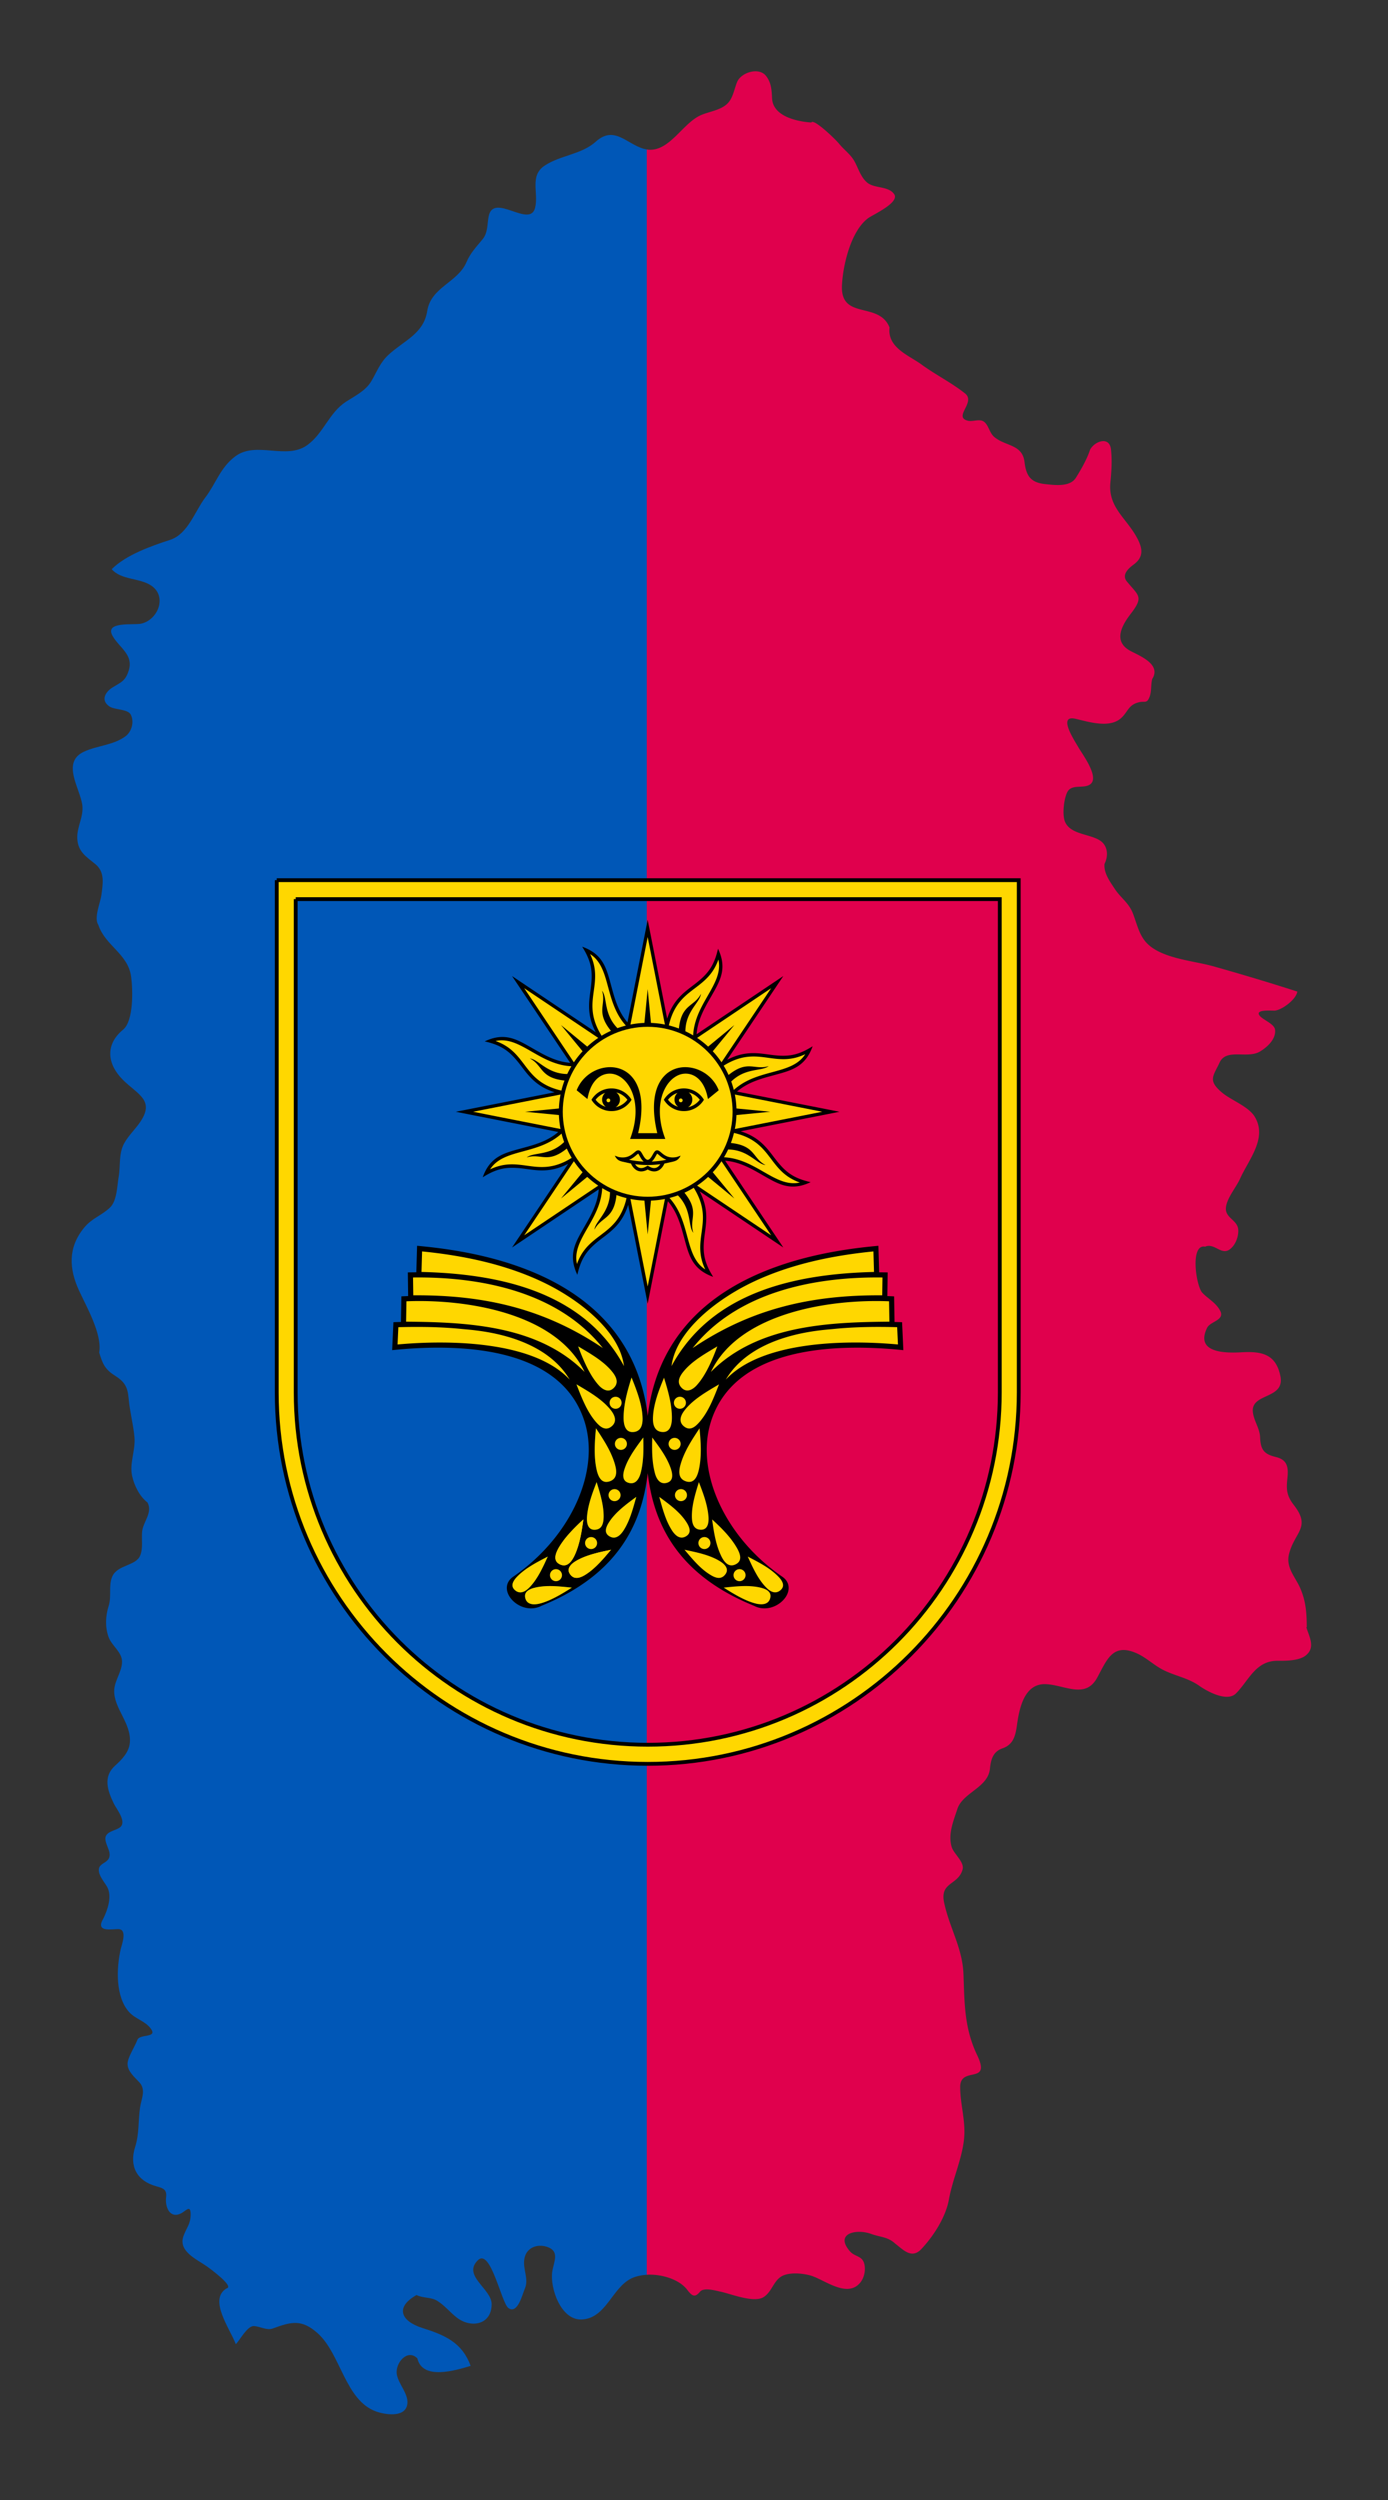 <svg xmlns="http://www.w3.org/2000/svg" width="500" height="900"><rect width="100%" height="100%" fill="#333333" stroke="none"/><path fill="#fefee9" d="M292.291 44.097l-.115-.0.115.0z"/><path fill="#0057b7" d="M214.644 50.981c-5.158 4.645-12.623 4.843-18.38 8.601-5.643 3.683-2.132 9.856-3.52 15.271-1.906 7.44-14.98-5.668-16.708 3.014-.597 2.999-.196 5.867-2.259 8.348-2.141 2.575-4.389 4.966-5.712 8.1-3.145 7.441-12.811 8.967-14.169 17.659-1.285 8.218-8.376 10.606-13.956 15.764-3.039 2.81-4.135 6.023-6.163 9.467-2.05 3.482-5.878 5.304-9.144 7.417-6.104 3.951-8.102 11.431-13.982 15.638-7.573 5.417-18.328-1.577-25.861 4-5.445 4.028-7.018 9.858-10.822 14.822-3.753 4.898-6.234 13.168-12.672 15.262-6.812 2.216-15.883 5.392-21.056 10.564 3.391 3.93 10.034 3.104 14.203 5.879 5.909 3.932 2.447 12.417-3.618 13.737-2.75.599-13.466-.979-10.196 4.541 2.492 4.206 7.462 6.667 5.78 12.196-1.204 3.958-2.762 4.299-5.866 6.217-2.698 1.667-4.339 4.723-1.083 6.865 1.956 1.287 6.608.845 7.668 2.967 1.285 2.573.313 6.095-1.905 7.739-4.414 3.272-10.199 3.313-15.032 5.587-8.127 3.825-1.392 13.138-.557 19.084.605 4.309-2.025 7.969-1.793 12.201.26 4.731 3.148 6.422 6.514 9.17 3.521 2.875 2.686 7.105 2.173 11.115-.358 2.797-2.824 8.297-1.087 10.802 2.507 7.495 10.682 10.34 11.797 18.605.645 4.776.917 15.93-2.889 19.056-6.598 5.418-5.7 12.454-.102 18.048 5.391 5.386 11.853 7.375 5.977 15.6-1.732 2.425-3.966 4.57-5.433 7.175-2.13 3.786-1.32 8.044-2.036 12.114-.588 3.349-.589 8.711-3.142 11.119-3.143 2.964-6.496 3.79-9.367 7.315-5.794 7.114-5.382 14.688-1.792 22.525 2.622 5.725 8.43 15.729 7.286 22.344 1.102 3.746 1.999 6 5.4 8.144 3.797 2.388 4.833 4.173 5.213 8.512.405 4.629 1.651 9.135 2.082 13.761.444 4.777-1.864 9.389-.84 14.021.771 3.491 2.667 7.328 5.545 9.563 1.945 3.691-1.626 6.965-1.95 10.505-.254 2.78.396 5.918-.685 8.571-1.542 3.788-8.152 3.268-10.052 7.536-1.432 3.218-.195 7.191-1.304 10.618-1.162 3.591-1.329 7.624-.035 11.205 1.148 3.178 4.862 5.37 4.845 8.88-.019 3.632-2.674 6.667-2.812 10.292-.247 6.496 6.305 11.883 5.623 18.952-.321 3.322-2.902 6.02-5.264 8.125-4.452 3.969-2.811 8.978-.495 13.714.979 2 4.779 6.535 2.209 8.537-1.42 1.107-4.111 1.305-5.023 3.021-.864 1.625.898 4.361 1.216 5.967.786 3.976-3.636 3.451-3.812 6.132-.148 2.256 1.949 4.471 2.985 6.304 1.877 3.32.184 8.335-1.376 11.433-2.977 5.051 2.975 3.758 5.362 3.776 3.466.026 1.288 5.563.924 7.152-1.618 7.078-1.896 17.226 2.992 22.692 2.25 2.516 5.785 3.235 7.79 5.923 2.671 3.582-3.954 1.808-4.819 4.165-.847 2.309-3.434 6.199-3.508 8.444-.093 2.832 2.597 4.959 4.264 6.799 2.474 2.73.688 5.894.234 9.055-.712 4.957-.248 9.403-1.784 14.26-2.135 6.749.51 12.144 7.628 14.094 2.651.728 3.883 1.229 3.532 4.014-.394 3.125 1.126 7.714 5.249 5.814 1.838-.848 3.62-3.497 3.605.361-.013 3.366-1.448 4.657-2.556 7.638-2.07 5.565 4.679 8.4 8.378 10.992.779.546 10.055 7.28 7.141 7.929-6.728 3.973 1.304 14.663 3.298 20.1 1.494-1.485 4.182-6.684 6.561-6.534 2.097.132 4.641 1.66 6.733.892 6.718-2.47 10.453-3.423 16.187 1.687 8.318 7.412 9.879 24.124 21.029 28.167 2.973 1.078 10.166 2.37 11.211-2.25.87-3.847-3.212-7.541-3.733-11.237-.563-3.993 3.848-9.188 7.413-5.623 1.855 7.993 13.82 4.314 19.2 2.701-3.09-8.461-9.331-11.081-17.386-13.638-7.883-2.503-9.834-7.525-2.114-11.862 2.414 1.188 5.19.692 7.436 2.068 2.652 1.624 4.624 4.155 7.07 6.048 5.116 3.959 12.557 2.631 12.559-4.827.0-5.549-10.623-10.194-4.989-15.79 4.645-4.613 8.489 15.488 11.075 17.227 3.31 2.225 4.984-5 5.843-6.937 1.623-3.657-.862-7.055-.117-10.965.754-3.956 4.663-5.326 8.148-4.17 4.686 1.554 2.415 5.386 1.881 8.869-.913 5.957 3.114 17.662 10.642 17.277 8.793-.449 10.863-11.448 17.926-14.826 1.609-.77 3.761-1.19 5.821-1.294V53.855c-6.954-.899-11.572-9.286-18.692-2.874z"/><path fill="#e0004d" d="M470.742 585.805c-.033-5.053-.281-9.121-2.267-13.855-1.749-4.172-5.378-7.557-4.128-12.499 2.022-8 8.032-9.524 1.76-17.604-2.54-3.273-2.793-5.458-2.371-9.41.424-3.96.262-6.856-4.17-7.923-4.312-1.037-5.468-2.703-5.636-7.102-.121-3.162-2.204-5.824-2.599-8.956-.896-7.12 11.616-4.565 9.913-13.023-1.622-8.049-6.835-9.013-14.021-8.61-5.403.302-16.91.425-12.369-8.833 1.132-2.307 6.494-2.716 4.686-6.122-1.55-2.92-4.238-4.192-6.407-6.45-2.281-2.373-4.538-17.715 1-16.615 3.318-1.472 5.806 3.208 8.839.99 2.085-1.526 3.25-4.603 3.079-7.129-.23-3.401-4.535-4.123-4.454-7.58s3.714-7.619 5.116-10.757c3.047-6.818 9.933-14.563 5.302-22.271-2.259-3.76-8.487-5.939-11.804-8.727-5.225-4.392-3.165-5.896-.866-10.831 2.433-5.218 9.951-1.233 14.506-3.935 2.605-1.545 5.796-4.418 5.476-7.788-.21-2.203-4.318-3.543-5.571-5.143-1.896-2.42 4.685-1.707 5.566-1.817 2.604-.327 7.59-4 8.021-6.844-10.105-3.251-20.277-6.293-30.497-9.164-7.087-1.991-19.023-2.759-24.149-8.749-2.518-2.942-3.258-6.895-4.659-10.398-1.476-3.688-4.337-5.437-6.402-8.572-1.733-2.63-4.068-5.709-3.759-9.073 1.456-2.903 1.239-6.552-1.618-8.423-3.697-2.421-10.593-2.125-12.589-6.707-1.093-2.507-.43-8.241.781-10.679 1.572-3.168 6-1.093 8.341-2.896 3.347-2.586-3-10.944-4.355-13.333s-7.602-11.736-1-10.208c4.793 1.11 12.354 3.545 16.516-.341 2.471-2.307 2.518-4.692 6.346-5.619 2.088-.505 2.807.569 3.779-1.843.838-2.078.432-4.385.985-6.528 3.547-5.556-5.335-8.625-8.227-10.322-5.894-3.459-2.599-9.12.539-13.206 4.699-6.12 2.801-6.417-1.404-11.537-2.035-2.477.527-4.748 2.41-6.135 3.729-2.747 3.275-5.883 1.104-9.821-3.887-7.048-10.326-10.824-9.491-19.641.4-4.222.651-7.806.223-11.945-.51-4.932-5.879-3.038-7.535.051-1.142 3.473-3.168 6.981-5.085 10.074-2.121 3.422-7.508 2.697-11.026 2.331-5.206-.541-6.91-2.874-7.498-7.927-.758-6.5-6.879-5.632-10.92-9.069-1.721-1.463-1.94-3.999-3.553-5.366s-4.135.012-5.993-.474c-5.324-1.391 3.025-6.635-.963-9.809-4.891-3.893-10.646-6.729-15.691-10.419-4.53-3.314-12.36-6.035-11.511-13.323-3.834-9.58-17.751-2.513-17.139-15.207.353-7.328 3.238-19.62 9.479-24.184 1.701-1.244 11.482-5.614 9.308-8.645-2.152-3-7.188-1.929-9.786-4.203-2.271-1.99-3.079-5-4.478-7.562-1.364-2.5-3.773-4.149-5.559-6.354-1.313-1.623-9.208-9.226-10-7.646-0-0-.02-0-.03-0a3.1 3.1 0 0 1-.115-0l-.361-.025-.669-.047c-.17-.012-.138-0 0 0l.669.047.361.025.115.008c.01.0.02.0.03.0-5.307-.373-13.817-2.247-14.143-8.679-.15-2.957-.245-5.673-2.206-8.128-2.596-3.249-8.982-1.192-10.393 2.233-1.126 2.734-1.474 6.106-3.884 8.125-2.433 2.037-6.053 2.521-8.918 3.692-6.577 2.688-11.204 12.796-18.741 12.565a8.93 8.93 0 0 1-1-.078v765.06c5.487-.276 11.773 1.707 14.621 5.482 1.652 2.19 2.738 2.865 4.532.664 1.378-1.69 5.659-.406 7.336-.063 3.755.77 11.957 4.153 15.506 2.028 2.879-1.724 3.515-5.348 6.127-7.249 2.684-1.952 8.163-1.405 11.114-.5 4.791 1.469 12.689 7.935 17.423 2.774 1.524-1.662 2.154-4.198 1.833-6.403-.54-3.706-3.416-2.988-5.301-5.16-5.657-6.52 2.423-8.173 7.646-6.254 3.163 1.161 6.042 1.008 8.694 3.518 2.872 2.174 5.89 5.66 9.422 1.892 4.407-4.702 8.757-11.479 9.9-17.844 1.3-7.233 4.587-14.145 5.42-21.507.742-6.563-1.368-12.546-1.369-18.965-.002-7.757 11.308-.602 6.118-11.454-4.639-9.701-4.547-18.497-4.926-29.064-.344-9.575-5.076-16.791-6.979-25.883-1.562-7.457 5-6.155 6.635-11.829.823-2.7-3.179-5.678-3.917-8.182-1.367-4.635.617-9.245 2.03-13.6 1.973-6.081 11.1-7.656 11.774-14.643.319-3.3 1.129-6.083 4.51-7.253 4.05-1.4 4.708-4.769 5.241-8.581.858-6.131 2.732-14.825 10.342-14.524 6.781.268 14.227 5.454 18.483-2.256 3.5-6.341 5.507-12.653 14.128-8.921 3.576 1.549 6.294 4.344 9.736 6.076 4.344 2.185 8.892 2.833 12.975 5.71 2.887 2.033 10 5.921 13.205 2.727 4.588-4.573 7.022-11.805 15.0-11.749 3.008.021 7.825.026 10.241-2 3.467-2.9 1.1-6.687.103-10.07z"/><path fill="#fefee9" d="M291.815 44.064l-.669-.047.669.047z"/><path d="M149.976 458.033l.273-9.555.884.084.091.01c13.495 1.28 27.074 3.856 39.69 8.942 25.671 10.35 39.56 28.35 42.426 52.234 2.865-23.885 16.754-41.885 42.427-52.234 12.614-5.086 26.191-7.662 39.687-8.942l.093-.01.882-.084.273 9.555 3.065.035-.116 8.52 2.434.102.158 9.223 2.711.074.462 10.07c-23.082-2.371-60.12-1.863-69.14 25.184-2.249 6.744-2.187 14.229-.187 21.695 3.431 12.805 12.537 25.549 25.438 34.49v.0c2.063 1.303 2.766 3.084 2.53 4.881-.121.934-.504 1.855-1.082 2.705-.563.824-1.313 1.582-2.187 2.211-2.467 1.768-5.97 2.531-9.145.873-16.14-6.557-25.958-15.58-31.695-25.994-3.735-6.777-5.73-14.131-6.611-21.768-.878 7.637-2.873 14.99-6.608 21.768-5.736 10.414-15.554 19.438-31.691 25.994-3.178 1.658-6.681.895-9.146-.873a9.05 9.05 0 0 1-2.188-2.211c-.579-.85-.959-1.771-1.082-2.705-.234-1.797.469-3.578 2.532-4.881l-.001-.004c12.9-8.941 22.01-21.682 25.437-34.49 1.999-7.467 2.064-14.951-.186-21.695-9.02-27.047-46.057-27.555-69.139-25.184l.462-10.07 2.711-.074.158-9.223 2.434-.102-.118-8.52 3.066-.035h0zm83.339-88.383c16.89 0 30.59 13.698 30.59 30.589s-13.698 30.59-30.59 30.59-30.591-13.699-30.591-30.59 13.698-30.589 30.591-30.589zm-27.91 12.971l-20.952-31.242 30.141 20.215c-3.127-5.981-2.503-10.517-1.889-14.977.852-6.185.746-9.898-2.98-15.802 7.659 2.743 8.748 7.841 10.507 14.266 1.186 4.374 2.457 9.065 5.805 12.965l7.277-36.913 7.021 35.612c2.018-6.439 5.666-9.205 9.254-11.924 4.975-3.771 7.526-6.471 9.066-13.281 3.477 7.356.641 11.73-2.659 17.519-2.255 3.931-4.672 8.147-5.063 13.274l31.242-20.953-20.216 30.143c5.983-3.128 10.519-2.504 14.979-1.89 6.184.852 9.897.746 15.802-2.981-2.743 7.661-7.841 8.749-14.266 10.508-4.374 1.186-9.065 2.457-12.965 5.806l36.913 7.276-35.612 7.02c6.438 2.019 9.204 5.667 11.924 9.254 3.77 4.976 6.472 7.526 13.281 9.065-7.356 3.478-11.729.643-17.519-2.657-3.931-2.255-8.146-4.673-13.274-5.063l20.952 31.241-30.142-20.215c3.128 5.981 2.504 10.517 1.89 14.979-.852 6.185-.746 9.897 2.981 15.801-7.661-2.742-8.749-7.84-10.509-14.266-1.185-4.373-2.457-9.063-5.805-12.964l-7.276 36.914-7.021-35.614c-2.019 6.439-5.666 9.206-9.253 11.925-4.977 3.771-7.527 6.472-9.066 13.281-3.478-7.356-.643-11.729 2.656-17.517 2.256-3.931 4.672-8.147 5.063-13.274l-31.242 20.952 20.216-30.144c-5.982 3.127-10.518 2.504-14.979 1.89-6.184-.852-9.896-.746-15.8 2.981 2.742-7.661 7.84-8.749 14.266-10.508 4.373-1.185 9.063-2.457 12.963-5.805l-36.912-7.277 35.614-7.021c-6.441-2.018-9.207-5.665-11.926-9.253-3.771-4.976-6.472-7.526-13.283-9.066 7.358-3.477 11.73-.643 17.519 2.658 3.934 2.254 8.151 4.673 13.277 5.062h0z"/><path d="M233.315 369.65c16.884 0 30.589 13.705 30.589 30.589s-13.705 30.59-30.589 30.59-30.591-13.706-30.591-30.59 13.705-30.589 30.591-30.589zm-23.169 177.342l-1.261 1.158-1.228 1.227-1.193 1.229-1.126 1.227-1.091 1.23-.99 1.191-.443.615-.41.578-.407.58-.376.58-.341.545-.272.547-.273.547-.205.51-.171.477-.135.477-.103.48-.033.41v.441l.068.375.102.375.171.342.238.305.273.273.375.238.41.238.442.172.443.102.443.035h.41l.41-.102.375-.137.375-.207.34-.27.343-.309.34-.34.307-.41.307-.443.308-.512.272-.512.273-.578.273-.615.238-.613.24-.648.238-.715.203-.684.41-1.498.34-1.535.343-1.568.271-1.639.272-1.602.205-1.567h0zm9.966 10.924l-1.601.342-1.604.342-1.534.373-1.534.445-1.464.441-1.399.48-.646.238-.614.273-.615.271-.578.271-.546.273-.511.307-.445.273-.442.305-.375.309-.341.309-.307.34-.238.342-.205.307-.137.34-.103.375-.033.342.033.375.07.34.17.377.205.375.305.375.308.307.307.238.341.205.375.137.375.066h.41.408l.41-.102.443-.102.477-.172.444-.203.477-.238.512-.307.477-.309.513-.375.511-.375.511-.41.51-.441.511-.443 1.058-.988 1.058-1.059 1.058-1.092 1.021-1.16.989-1.158.985-1.159h0z" fill="gold"/><path d="M197.329 560.371l-1.433.75-1.433.75-1.397.785-1.331.818-1.295.82-1.193.816-.581.408-.511.41-.511.41-.477.41-.442.406-.41.41-.376.41-.307.373-.307.41-.239.375-.17.375-.17.375-.102.375-.035.375.035.342.067.34.103.309.205.305.238.309.34.309.376.271.375.205.376.137.375.066.375.035.408-.035.375-.102.408-.137.376-.17.408-.24.376-.305.408-.309.375-.375.375-.375.41-.443.375-.441.375-.512.375-.512.375-.547.376-.58.75-1.191.716-1.264.681-1.328.682-1.332.614-1.363.617-1.328h0zm8.663 11.188l-1.636-.172-1.603-.137-1.604-.137-1.566-.068h-1.534l-1.467.033-.715.035-.683.066-.648.07-.648.066-.578.105-.581.137-.545.137-.478.133-.477.207-.41.172-.375.238-.34.238-.308.238-.238.307-.203.307-.137.307-.07.34-.033.375.033.41.103.445.137.441.205.375.238.342.273.273.305.238.343.172.375.137.375.102.443.066.478.035.477-.035.511-.066.512-.07.546-.137.579-.137.58-.203.615-.207.613-.238.615-.238.646-.307 1.296-.613 1.331-.68 1.328-.719 1.331-.783 1.296-.785 1.296-.816h-.003zm23.224-32.684l-1.296.953-1.296.992-1.261 1.021-1.194 1.023-1.125 1.023-1.056 1.021-.512.512-.443.477-.445.512-.408.48-.375.51-.307.477-.308.445-.272.477-.205.445-.171.408-.135.443-.103.373-.034.41v.375l.068.34.137.344.17.305.24.309.305.273.343.238.407.205.41.168.41.07.375.033.41-.033.375-.104.341-.137.375-.203.374-.273.343-.273.34-.34.34-.41.308-.41.34-.477.308-.512.307-.51.307-.582.273-.578.308-.615.271-.646.51-1.33.513-1.398.478-1.432.442-1.502.41-1.465.408-1.432h0zm-14.299-5.318l-.58 1.502-.58 1.533-.512 1.535-.478 1.498-.408 1.469-.375 1.432-.136.68-.137.684-.103.648-.068.611-.067.617-.035.578v.547l.035.545.034.477.068.477.137.41.137.375.17.375.205.309.239.238.273.238.34.17.341.137.41.07h.443l.443-.035.409-.07.41-.137.34-.203.308-.238.273-.273.204-.307.205-.375.17-.41.136-.41.103-.477.102-.51.035-.547.034-.543v-.617l-.034-.613-.035-.613-.068-.682-.067-.648-.103-.715-.273-1.4-.307-1.465-.375-1.465-.375-1.502-.443-1.465-.445-1.435h0zm-.233-19.371l-.171 1.877-.137 1.84-.068 1.842-.033 1.809v1.771l.067 1.672.07.818.067.785.102.75.137.715.136.684.137.648.171.613.204.58.206.51.238.479.238.443.307.375.307.342.308.271.375.205.375.137.41.102h.408l.478-.033.477-.102.511-.205.443-.238.376-.273.306-.307.273-.377.205-.375.137-.443.103-.443.067-.51v-.512l-.033-.58-.068-.58-.137-.613-.136-.613-.204-.648-.206-.682-.272-.684-.273-.682-.307-.715-.341-.752-.75-1.465-.818-1.502-.886-1.5-.921-1.502-.921-1.5-.955-1.432h-.002zm17.054 3.318l-.955 1.295-.955 1.33-.921 1.297-.886 1.33-.785 1.328-.715 1.264-.341.613-.307.613-.273.613-.24.58-.205.58-.203.545-.171.512-.102.512-.102.512-.035.443v.443l.035.41.067.375.103.375.17.307.205.307.273.238.307.205.375.17.41.137.443.104.443.033.375-.033.41-.068.34-.172.341-.17.307-.273.308-.273.271-.34.24-.408.238-.408.205-.48.205-.477.169-.547.136-.578.171-.58.102-.648.136-.648.102-.646.069-.715.137-1.434.102-1.467.035-1.535.033-1.533-.033-1.535-.034-1.503h0zm-4.236-21.592l-.546 1.771-.511 1.775-.477 1.807-.41 1.738-.34 1.707-.273 1.668-.102.785-.07.785-.067.75-.035.717-.035.717.035.646.035.648.067.58.103.58.102.512.17.477.205.41.24.375.238.34.308.273.34.238.375.172.408.102.478.068.512-.033.511-.07.477-.137.41-.203.375-.238.341-.273.271-.342.24-.408.205-.41.136-.477.137-.512.067-.547.068-.58v-.611l-.034-.648-.035-.684-.067-.717-.103-.715-.137-.715-.17-.785-.171-.785-.408-1.568-.478-1.637-.545-1.672-.58-1.637-.613-1.637-.647-1.6h0zm-19.838 2.453l.683 1.74.682 1.738.75 1.705.751 1.637.783 1.568.818 1.469.409.68.41.682.443.615.408.615.41.545.443.51.408.479.444.443.409.377.41.34.443.273.41.203.41.17.407.104.444.033.375-.033.41-.104.408-.17.376-.273.409-.305.376-.375.272-.41.205-.41.17-.443.068-.408v-.443l-.035-.477-.137-.445-.17-.477-.205-.479-.273-.477-.34-.512-.375-.477-.41-.512-.443-.479-.512-.512-.511-.512-.58-.512-.579-.477-.648-.512-1.296-.988-1.397-.99-1.467-.988-1.466-.92-1.5-.922-1.5-.884h0zm.619-13.668l.646 1.74.716 1.738.75 1.67.75 1.639.784 1.568.819 1.5.408.682.41.684.408.613.444.613.41.547.407.51.444.479.408.443.443.375.41.307.41.271.443.238.408.137.41.105.41.031.409-.031.408-.07.41-.203.375-.24.41-.307.341-.41.307-.375.205-.408.137-.443.068-.443.035-.443-.07-.443-.102-.443-.17-.477-.24-.479-.273-.479-.307-.51-.375-.479-.408-.512-.478-.477-.478-.512-.545-.512-.545-.512-.614-.512-.615-.477-1.296-1.023-1.396-.988-1.466-.955-1.5-.957-1.501-.885-1.466-.887h.002z" fill="green"/><path fill="gold" d="M247.558 445.078c1.33 4.91 2.552 9.416 6.494 11.918-2.444-5.117-1.885-9.178-1.316-13.305.646-4.695 1.304-9.476-2.826-16.09-1.078.655-2.196 1.248-3.352 1.774 5.616 6.944 1.575 9.386 3.208 14.446-1.994-2.461-.469-8.274-5.556-13.49-.991.359-2.005.669-3.039.93 3.77 4.158 5.125 9.161 6.387 13.817h0zm-35.88-3.065c-2.532 4.413-4.854 8.463-3.837 13.02 1.89-5.346 5.16-7.823 8.477-10.338 3.778-2.862 7.623-5.778 9.379-13.375-1.237-.302-2.447-.676-3.623-1.118-.94 8.883-5.525 7.752-7.947 12.487.33-3.152 5.52-6.184 5.61-13.472a32.04 32.04 0 0 1-2.808-1.493c-.271 5.607-2.851 10.105-5.251 14.289h0zm-23.207-27.537c-4.908 1.33-9.414 2.552-11.918 6.495 5.117-2.443 9.179-1.885 13.305-1.317 4.693.646 9.477 1.305 16.092-2.826-.656-1.078-1.248-2.197-1.774-3.353-6.944 5.617-9.389 1.576-14.448 3.209 2.462-1.995 8.275-.47 13.491-5.558-.357-.99-.669-2.005-.931-3.038-4.155 3.77-9.16 5.126-13.816 6.387h-.001zm3.066-35.881c-4.413-2.532-8.464-4.854-13.021-3.836 5.347 1.892 7.824 5.158 10.338 8.477 2.864 3.777 5.781 7.623 13.377 9.379.303-1.237.678-2.446 1.12-3.624-8.884-.938-7.754-5.524-12.488-7.947 3.151.33 6.185 5.521 13.474 5.609.452-.962.95-1.899 1.493-2.807-5.61-.27-10.108-2.85-14.293-5.251h0zm27.536-23.204c-1.33-4.91-2.552-9.416-6.493-11.919 2.443 5.118 1.885 9.18 1.317 13.305-.648 4.696-1.304 9.477 2.825 16.092 1.078-.655 2.198-1.247 3.354-1.773-5.619-6.945-1.576-9.388-3.21-14.448 1.995 2.461.47 8.276 5.559 13.492.992-.359 2.004-.671 3.038-.931-3.77-4.157-5.126-9.161-6.389-13.816v-.002zm35.882 3.064c2.531-4.413 4.854-8.462 3.836-13.02-1.891 5.346-5.158 7.823-8.477 10.338-3.777 2.862-7.622 5.779-9.378 13.375 1.237.302 2.447.677 3.623 1.12.938-8.885 5.523-7.754 7.947-12.488-.33 3.152-5.52 6.185-5.61 13.474.964.452 1.898.95 2.806 1.492.273-5.607 2.852-10.106 5.253-14.291h0zm23.205 27.539c4.91-1.331 9.416-2.553 11.92-6.494-5.117 2.442-9.181 1.885-13.305 1.316-4.695-.646-9.478-1.304-16.093 2.827a31.49 31.49 0 0 1 1.772 3.352c6.946-5.619 9.39-1.576 14.448-3.21-2.461 1.995-8.274.47-13.492 5.56.359.991.672 2.004.932 3.038 4.157-3.772 9.16-5.128 13.818-6.389h0zm-3.065 35.879c4.413 2.532 8.463 4.854 13.021 3.836-5.347-1.891-7.825-5.158-10.34-8.477-2.863-3.777-5.779-7.623-13.375-9.38-.303 1.238-.678 2.448-1.119 3.625 8.884.938 7.754 5.523 12.487 7.946-3.151-.33-6.185-5.521-13.473-5.609-.453.962-.951 1.898-1.494 2.808 5.611.271 10.109 2.851 14.293 5.251h0zm-73.175-27.847l-31.496 6.208 31.496 6.209c-.321-1.635-.519-3.313-.582-5.027l-12.187-1.183 12.187-1.182c.063-1.713.261-3.39.582-5.025zm4.807 24.014l-17.886 26.671 26.67-17.888c-1.406-.942-2.732-1.995-3.968-3.143l-9.456 7.784 7.784-9.456a31.97 31.97 0 0 1-3.144-3.968h0zm20.381 13.59l6.209 31.497 6.209-31.497c-1.635.322-3.315.52-5.028.583l-1.181 12.188-1.182-12.188a32.11 32.11 0 0 1-5.027-.583h0zm24.015-4.807l26.67 17.888-17.886-26.671c-.944 1.406-1.997 2.732-3.144 3.968l7.783 9.457-9.457-7.784a31.86 31.86 0 0 1-3.966 3.142h0zm13.589-20.381l31.496-6.209-31.496-6.208c.321 1.635.52 3.313.583 5.026l12.188 1.182-12.188 1.183c-.063 1.713-.261 3.392-.583 5.026h0zm-4.806-24.014l17.887-26.671-26.672 17.886c1.407.943 2.732 1.995 3.969 3.144l9.457-7.784-7.784 9.457a31.98 31.98 0 0 1 3.143 3.968h0zm-20.382-13.59l-6.208-31.497-6.209 31.497c1.635-.321 3.313-.52 5.027-.583l1.182-12.187 1.182 12.187c1.714.064 3.393.262 5.026.583h0zm-24.015 4.806l-26.668-17.886 17.886 26.671c.942-1.406 1.993-2.732 3.142-3.968l-7.784-9.456 9.456 7.783c1.236-1.148 2.563-2.2 3.968-3.143v-.001z"/><path d="M226.98 410.023c5.094-13.411-.651-22.857-6.651-23.476-3.537-.365-7.506 2.073-8.705 9.113l-3.885-3.162c2.164-5.536 7.655-8.563 12.673-8.304 7.04.366 13.375 7.353 9.46 23.751h6.9c-3.915-16.397 2.419-23.385 9.459-23.751 5.018-.26 10.509 2.768 12.673 8.304l-3.886 3.162c-1.198-7.04-5.167-9.478-8.705-9.113-6 .619-11.745 10.065-6.651 23.476H226.98h0zm15.437 8.171c.957-.261 1.928-.481 2.767-2.155l-1.35.477c-3.025.643-4.619-.717-5.625-1.577-.57-.487-.999-.853-1.542-.83-.667.027-1.05.701-1.506 1.509h-.001c-.471.834-1.06 1.875-1.836 1.924-.774-.049-1.363-1.089-1.837-1.924-.455-.807-.835-1.481-1.506-1.508-.543-.022-.973.343-1.543.83-1.005.859-2.597 2.219-5.625 1.577l-1.35-.477c.841 1.674 1.81 1.894 2.769 2.155l3.074.686c.503 1.123 1.307 2.175 2.493 2.618 1.194.445 2.459.134 3.526-.472 1.068.606 2.333.917 3.527.472 1.185-.442 1.99-1.495 2.493-2.618l3.072-.687h0zm-2.352-.674a33.76 33.76 0 0 1-5.293.648c.616-.513 1.052-1.287 1.433-1.958v-.003l.51-.899c.073-.002.349.232.716.544.628.538 1.455 1.242 2.634 1.668h0zm-8.188.648a33.72 33.72 0 0 1-5.292-.648c1.178-.425 2.003-1.13 2.633-1.668.364-.312.64-.548.715-.544l.512.902c.379.671.816 1.445 1.432 1.958h0zm-3.098.938c3.014.397 6.074.397 9.087 0-.392.616-.875 1.06-1.435 1.269-1.122.417-2.189-.175-3.108-.76-.918.584-1.987 1.178-3.109.76-.615-.231-1.083-.713-1.435-1.269h0zm-5.459-23.244c0 1.157-.613 2.171-1.532 2.736 1.712-.365 3.2-1.339 4.223-2.685-.978-1.284-2.376-2.229-3.99-2.63.787.584 1.299 1.523 1.299 2.579h0zm-6.419 0c0-.965.427-1.832 1.104-2.42-1.383.463-2.579 1.335-3.443 2.472a7.21 7.21 0 0 0 3.656 2.539 3.21 3.21 0 0 1-1.317-2.591h0zm10.605.051c-1.475 2.445-4.157 4.082-7.22 4.082s-5.745-1.636-7.22-4.082c1.476-2.444 4.157-4.079 7.22-4.079a8.42 8.42 0 0 1 7.22 4.079zm-9.023.222a.68.68 0 0 0 .679.679.68.68 0 0 0 .679-.679.68.68 0 0 0-.679-.679.68.68 0 0 0-.679.679zm29.612-2.852a7.2 7.2 0 0 1 3.991 2.63 7.2 7.2 0 0 1-4.222 2.685 3.21 3.21 0 0 0 1.532-2.736c0-1.056-.512-1.995-1.301-2.579h0zm-3.802 5.17c-1.473-.443-2.747-1.344-3.656-2.54a7.22 7.22 0 0 1 3.442-2.471c-.675.588-1.103 1.455-1.103 2.42 0 1.064.519 2.006 1.317 2.591h0zm2.068-6.62c-3.064 0-5.745 1.635-7.22 4.079 1.475 2.445 4.155 4.082 7.22 4.082s5.745-1.636 7.22-4.082c-1.475-2.444-4.157-4.079-7.22-4.079zm-1.124 3.623a.68.68 0 0 1 .679.679.68.68 0 0 1-.679.679.68.68 0 0 1-.679-.679.68.68 0 0 1 .679-.679z"/><g fill="gold"><path d="M221.757 502.834c1.197 0 2.166.971 2.166 2.166s-.969 2.166-2.166 2.166-2.165-.971-2.165-2.166.97-2.166 2.165-2.166zm1.911 14.801a2.17 2.17 0 0 1 2.166 2.166c0 1.195-.971 2.164-2.166 2.164s-2.167-.969-2.167-2.164a2.17 2.17 0 0 1 2.167-2.166zm-2.286 18.449a2.17 2.17 0 0 1 2.167 2.166 2.17 2.17 0 0 1-2.167 2.166c-1.195 0-2.165-.971-2.165-2.166s.97-2.166 2.165-2.166zm-8.454 17.256c1.195 0 2.166.969 2.166 2.164a2.17 2.17 0 0 1-2.166 2.166 2.17 2.17 0 0 1-2.167-2.166c0-1.197.97-2.164 2.167-2.164zm-12.65 11.558a2.17 2.17 0 0 1 2.166 2.166c0 1.197-.97 2.166-2.166 2.166s-2.165-.969-2.165-2.166a2.17 2.17 0 0 1 2.165-2.166zm7.995-80.207c1.828 4.926 4.154 10.402 7.399 13.982 1.497 1.652 3.569 2.766 5.353 1.057 1.913-1.834 1.115-3.871-.443-5.83-3.168-3.984-8.036-6.625-12.309-9.209h0zm1.876 62.305c-3.316 3.049-6.596 6.256-8.866 10.162-1.177 2.027-2.264 4.74.445 6.035 2.76 1.322 4.411-1.359 5.386-3.51 1.778-3.919 2.478-8.417 3.035-12.687h0zm9.955 10.912c-4.236.902-8.917 1.799-12.649 4.059-1.979 1.197-3.678 3.023-1.842 5.082 1.395 1.561 3.127 1.074 4.774.137 3.901-2.223 6.856-5.92 9.717-9.278h0zm-22.775 2.455c-3.851 2.02-7.948 4.049-11.013 7.197-1.429 1.471-2.64 3.412-.715 4.979 1.756 1.43 3.55.506 5.011-.955 3.07-3.07 4.95-7.393 6.717-11.221h0zm8.66 11.188c-4.296-.447-9.005-1.023-13.263 0-2.282.549-4.09 1.574-3.479 3.852.655 2.436 3.283 2.363 5.217 1.877 3.888-.975 8.111-3.575 11.525-5.729h0zm23.218-32.672c-3.283 2.42-7.011 5.098-9.409 8.525-1.36 1.943-2.714 4.543.136 5.865 2.064.959 3.735-.799 4.739-2.385 2.325-3.675 3.348-7.851 4.534-12.005h0zm-14.284-5.32c-1.533 3.967-3.047 7.957-3.443 12.209-.198 2.109.06 5.047 2.795 4.945 2.593-.098 3.122-2.303 3.17-4.535.091-4.244-1.28-8.6-2.522-12.619h0zm-.239-19.37c-.439 4.83-.806 9.775.168 14.561.585 2.865 1.773 5.445 4.638 4.57 2.9-.885 2.762-3.539 2.046-6.07-1.347-4.766-4.118-8.959-6.852-13.061h0zm17.047 3.307c-2.474 3.359-5.152 6.879-6.581 10.846-.756 2.098-1.291 4.75 1.33 5.49 2.451.693 3.745-1.398 4.296-3.512 1.101-4.22 1.054-8.453.955-12.824h0zm-4.228-21.586c-1.445 4.693-2.794 9.299-2.864 14.221-.035 2.434.433 5.7 3.613 5.389 2.893-.285 3.333-2.965 3.205-5.455-.244-4.836-2.163-9.723-3.954-14.155h0zm-19.842 2.455c1.81 4.619 3.698 9.691 6.989 13.506 1.673 1.939 3.572 3.422 5.762 1.535 2-1.725 1.004-4.012-.443-5.832-3.14-3.947-8.041-6.685-12.308-9.209h0zm-55.614-47.858l-.211 7.397c28.499.688 58.521 7.262 72.949 33.898-1.44-11.355-13.195-21.275-23.604-27.281-3.335-1.924-6.96-3.682-10.88-5.266h-.0l-.067-.025.001-.0c-12.159-4.902-25.176-7.424-38.181-8.721h-.002zm65.123 34.8c-15.951-20.094-43.546-25.727-68.382-25.414l.088 6.42c26.284-.184 47.665 5.121 68.294 18.994h0zm-70.754-16.844l-.126 7.336c21.994.188 47.6 1.307 64.3 18.104-10.043-21.236-42.692-26.32-64.177-25.438l-.002-.002zm20.284 10.004c-7.837-.816-15.736-.881-23.201-.682l-.287 6.232c19.961-1.822 49.361-.932 62.015 12.662-9.819-16.564-34.347-17.777-38.528-18.215v.0zm147.936-27.96l.212 7.4c-28.499.688-58.522 7.262-72.948 33.898 1.439-11.355 13.194-21.275 23.604-27.281 3.335-1.924 6.962-3.682 10.879-5.266h.0l.063-.025-.0-.0c12.161-4.902 25.177-7.424 38.182-8.721h0zm-65.123 34.8c15.952-20.094 43.546-25.727 68.382-25.414l-.087 6.42c-26.283-.184-47.665 5.121-68.3 19h0zm70.754-16.844l.126 7.336c-21.993.188-47.6 1.307-64.304 18.104 10.042-21.236 42.692-26.32 64.177-25.438l.0-.0zm-20.283 10.0c7.837-.816 15.735-.881 23.201-.682l.286 6.232c-19.963-1.822-49.36-.932-62.015 12.662 9.818-16.564 34.346-17.777 38.527-18.215v.0zm-55.058 24.367c-1.197 0-2.166.971-2.166 2.166s.969 2.166 2.166 2.166 2.165-.971 2.165-2.166-.969-2.166-2.165-2.166zm-1.91 14.801a2.17 2.17 0 0 0-2.165 2.166c0 1.195.971 2.164 2.165 2.164a2.17 2.17 0 0 0 2.167-2.164 2.17 2.17 0 0 0-2.167-2.166zm2.285 18.449a2.17 2.17 0 0 0-2.167 2.166 2.17 2.17 0 0 0 2.167 2.166 2.17 2.17 0 0 0 2.166-2.166 2.17 2.17 0 0 0-2.166-2.166zm8.454 17.256c-1.194 0-2.165.969-2.165 2.164a2.17 2.17 0 0 0 2.165 2.166 2.17 2.17 0 0 0 2.166-2.166c0-1.197-.968-2.164-2.166-2.164zm12.651 11.558a2.17 2.17 0 0 0-2.165 2.166c0 1.197.97 2.166 2.165 2.166s2.166-.969 2.166-2.166a2.17 2.17 0 0 0-2.166-2.166zm-7.995-80.207c-1.827 4.926-4.154 10.402-7.399 13.982-1.497 1.652-3.569 2.766-5.353 1.057-1.913-1.834-1.114-3.871.443-5.83 3.167-3.984 8.036-6.625 12.309-9.209h0zm-1.876 62.305c3.317 3.049 6.597 6.256 8.865 10.162 1.177 2.027 2.266 4.74-.444 6.035-2.761 1.322-4.411-1.359-5.386-3.51-1.779-3.919-2.479-8.417-3.035-12.687h0zm-9.955 10.912c4.237.902 8.916 1.799 12.648 4.059 1.979 1.197 3.678 3.023 1.841 5.082-1.394 1.561-3.126 1.074-4.772.137-3.902-2.223-6.857-5.92-9.717-9.278h0zm22.775 2.455c3.851 2.02 7.949 4.049 11.013 7.197 1.43 1.471 2.641 3.412.717 4.979-1.758 1.43-3.552.506-5.012-.955-3.07-3.07-4.951-7.393-6.718-11.221h0zm-8.659 11.188c4.295-.447 9.005-1.023 13.262 0 2.284.549 4.092 1.574 3.479 3.852-.653 2.436-3.281 2.363-5.216 1.877-3.889-.975-8.111-3.575-11.525-5.729h0zm-23.22-32.672c3.284 2.42 7.012 5.098 9.41 8.525 1.359 1.943 2.714 4.543-.137 5.865-2.065.959-3.735-.799-4.739-2.385-2.325-3.675-3.348-7.851-4.534-12.005h0zm14.286-5.32c1.533 3.967 3.046 7.957 3.443 12.209.198 2.109-.061 5.047-2.796 4.945-2.593-.098-3.123-2.303-3.171-4.535-.091-4.244 1.28-8.6 2.524-12.619h0zm.239-19.37c.439 4.83.805 9.775-.171 14.561-.584 2.865-1.772 5.445-4.638 4.57-2.9-.885-2.761-3.539-2.046-6.07 1.349-4.766 4.121-8.959 6.855-13.061h0zm-17.047 3.307c2.474 3.359 5.152 6.879 6.58 10.846.756 2.098 1.291 4.75-1.329 5.49-2.452.693-3.746-1.398-4.296-3.512-1.1-4.22-1.055-8.453-.955-12.824zm4.228-21.586c1.443 4.693 2.792 9.299 2.864 14.221.036 2.434-.433 5.701-3.614 5.389-2.893-.285-3.331-2.965-3.205-5.455.245-4.836 2.163-9.723 4-14.155h0zm19.843 2.455c-1.812 4.619-3.699 9.691-6.991 13.506-1.673 1.939-3.57 3.422-5.762 1.535-2-1.725-1.004-4.012.444-5.832 3.138-3.947 8.041-6.685 12.309-9.209h0z"/><path stroke="#000" stroke-width="1.371" d="M99.691 316.856v3.447 180.974c0 73.781 59.865 133.709 133.645 133.709s133.645-60 133.645-133.709V320.304v-3.447H363.6 103.14h-3.446-.003zm6.828 6.829h253.632v177.602c0 70.072-56.74 126.816-126.814 126.816S106.52 571.359 106.52 501.287V323.685z"/></g></svg>